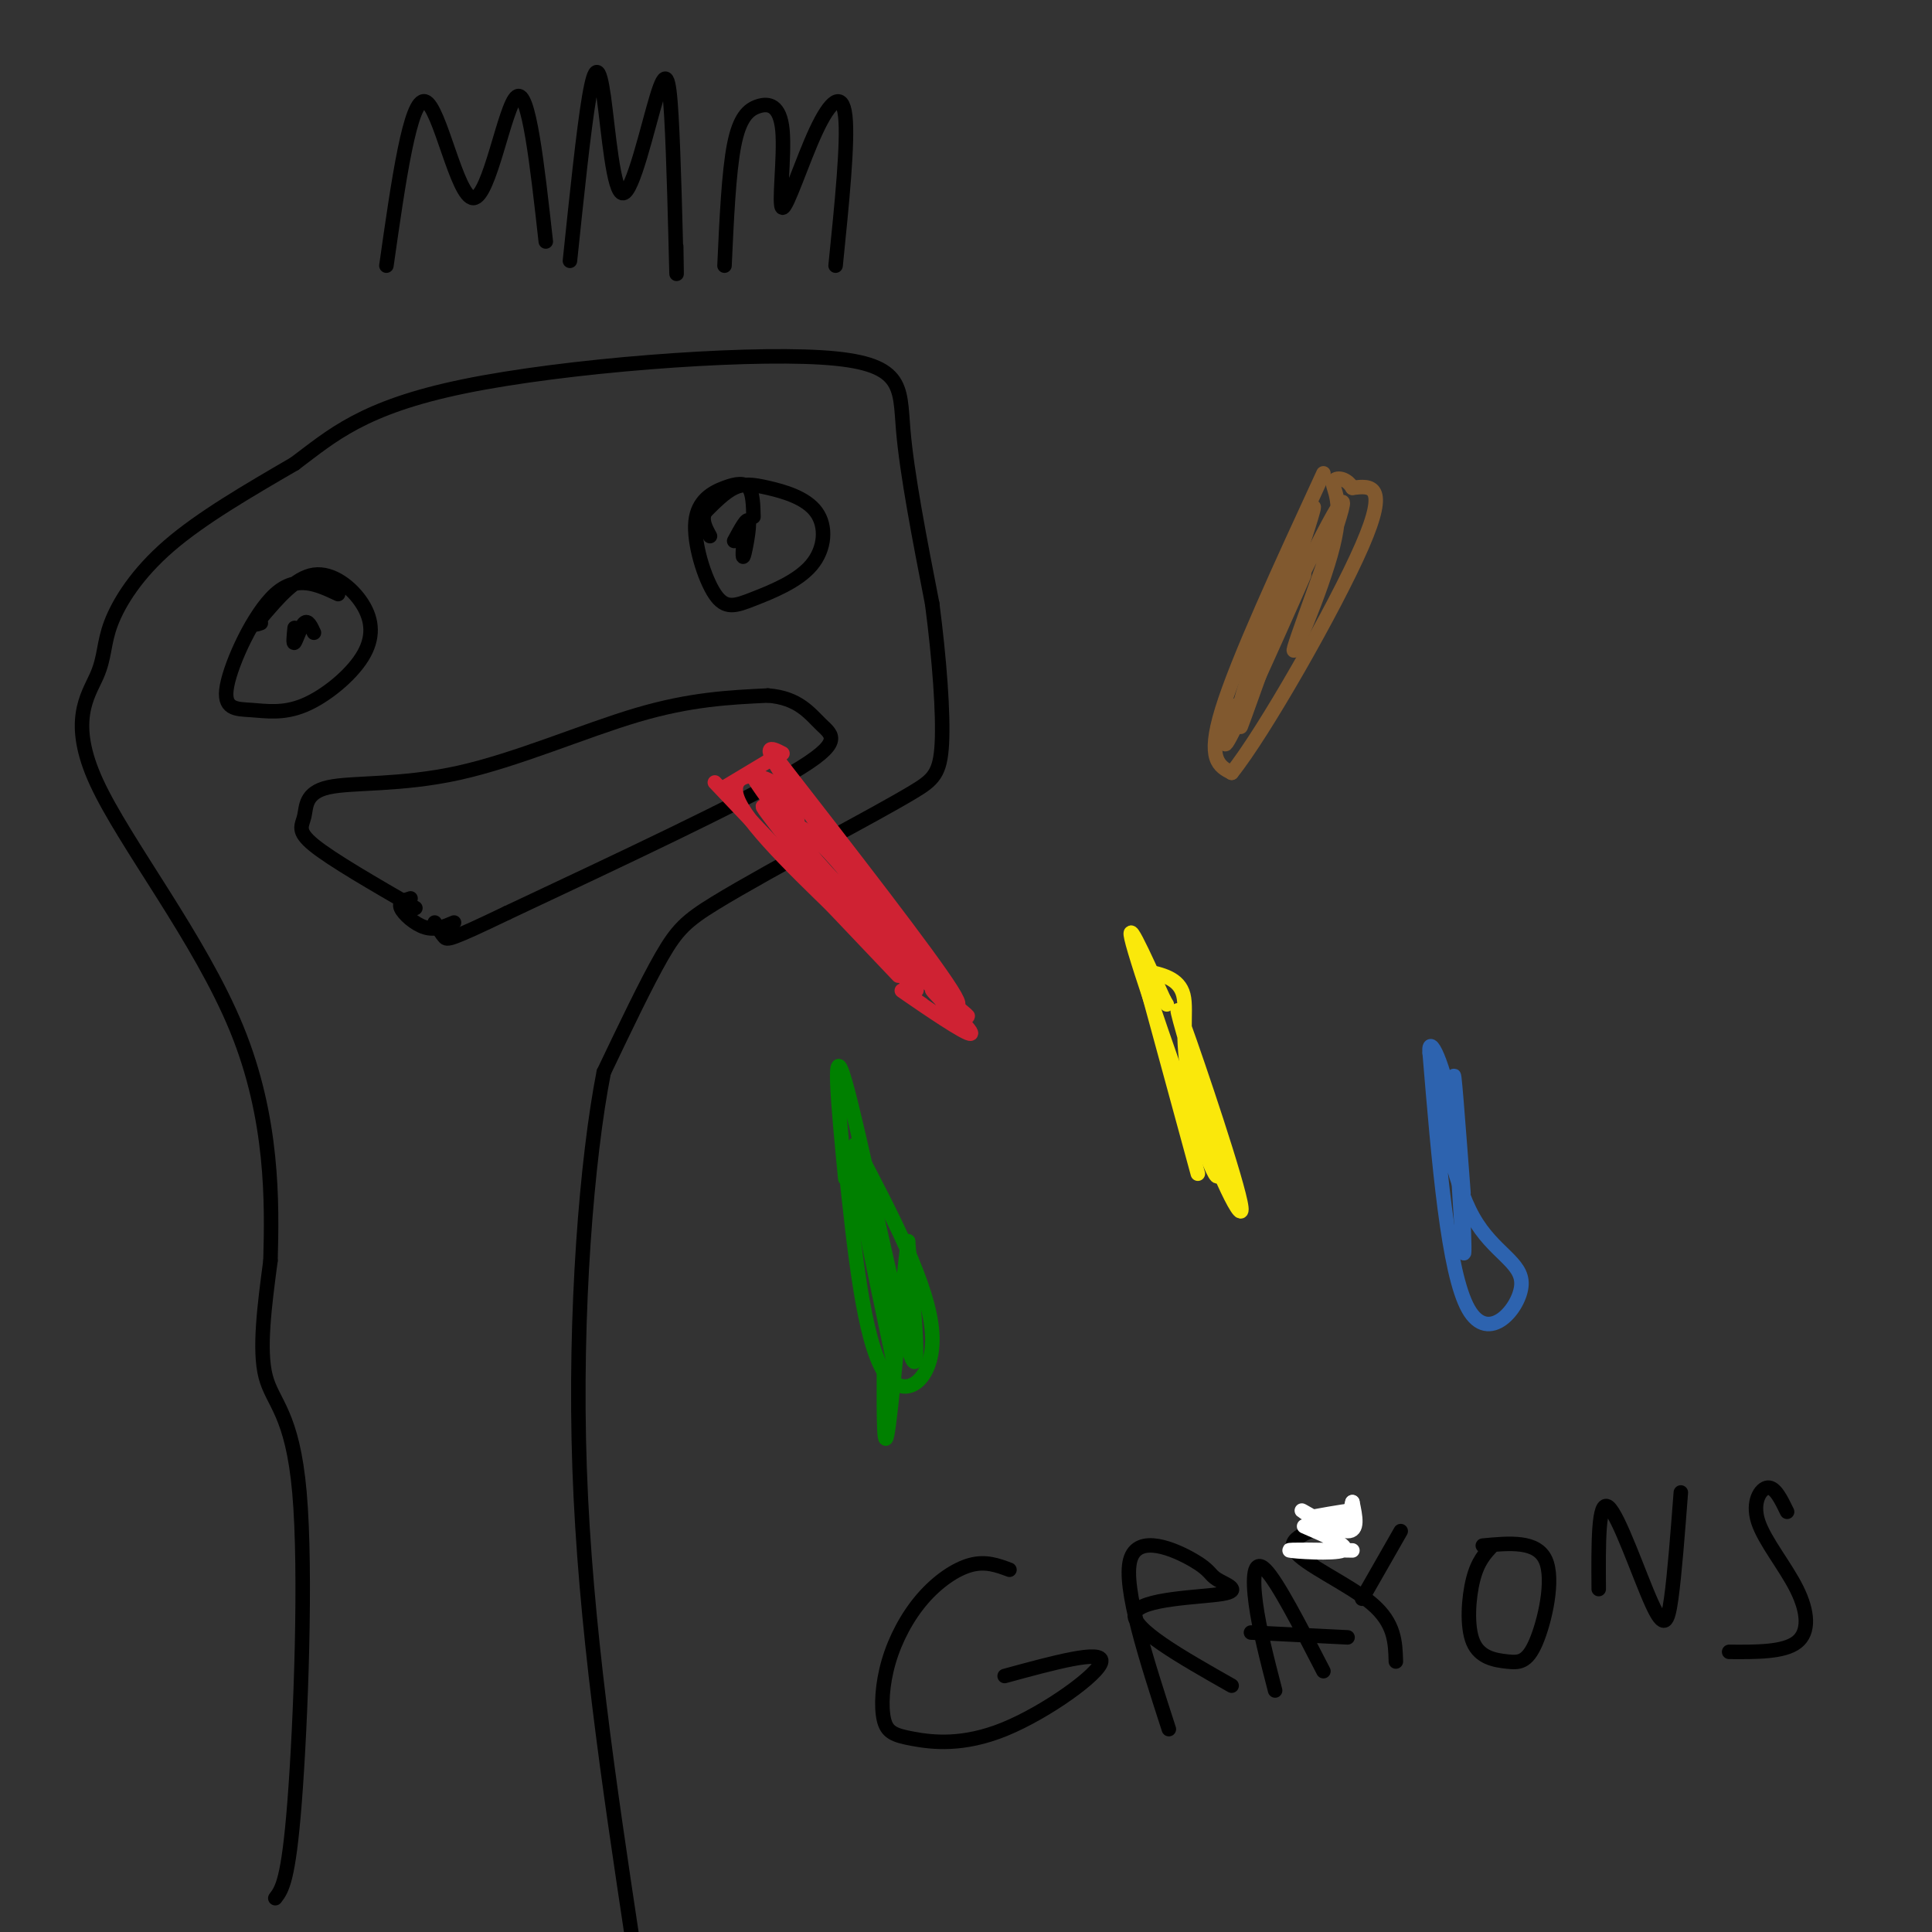 <svg viewBox='0 0 400 400' version='1.1' xmlns='http://www.w3.org/2000/svg' xmlns:xlink='http://www.w3.org/1999/xlink'><rect x="0" y="0" width="400" height="400" fill="#333333" stroke="none"/><g fill='none' stroke='#000000' stroke-width='3' stroke-linecap='round' stroke-linejoin='round'><path d='M57,393c1.363,-1.786 2.726,-3.571 4,-20c1.274,-16.429 2.458,-47.500 1,-64c-1.458,-16.500 -5.560,-18.429 -7,-24c-1.440,-5.571 -0.220,-14.786 1,-24'/><path d='M56,261c0.324,-11.814 0.634,-29.348 -7,-48c-7.634,-18.652 -23.211,-38.420 -29,-51c-5.789,-12.580 -1.789,-17.970 0,-22c1.789,-4.030 1.366,-6.700 3,-11c1.634,-4.300 5.324,-10.228 12,-16c6.676,-5.772 16.338,-11.386 26,-17'/><path d='M61,96c7.716,-5.766 14.006,-11.679 35,-16c20.994,-4.321 56.691,-7.048 74,-6c17.309,1.048 16.231,5.871 17,15c0.769,9.129 3.384,22.565 6,36'/><path d='M193,125c1.524,11.655 2.333,22.792 2,29c-0.333,6.208 -1.810,7.488 -6,10c-4.190,2.512 -11.095,6.256 -18,10'/><path d='M171,174c-7.476,4.119 -17.167,9.417 -23,13c-5.833,3.583 -7.810,5.452 -11,11c-3.190,5.548 -7.595,14.774 -12,24'/><path d='M125,222c-3.467,17.600 -6.133,49.600 -5,82c1.133,32.400 6.067,65.200 11,98'/><path d='M86,188c-8.649,-4.997 -17.298,-9.993 -21,-13c-3.702,-3.007 -2.456,-4.024 -2,-6c0.456,-1.976 0.122,-4.911 5,-6c4.878,-1.089 14.967,-0.332 27,-3c12.033,-2.668 26.009,-8.762 37,-12c10.991,-3.238 18.995,-3.619 27,-4'/><path d='M159,144c6.321,0.488 8.625,3.708 11,6c2.375,2.292 4.821,3.655 -6,10c-10.821,6.345 -34.911,17.673 -59,29'/><path d='M105,189c-11.978,5.756 -12.422,5.644 -13,5c-0.578,-0.644 -1.289,-1.822 -2,-3'/><path d='M85,186c-1.267,0.378 -2.533,0.756 -2,2c0.533,1.244 2.867,3.356 5,4c2.133,0.644 4.067,-0.178 6,-1'/><path d='M70,123c-4.275,-2.008 -8.549,-4.017 -13,0c-4.451,4.017 -9.077,14.059 -10,19c-0.923,4.941 1.857,4.781 5,5c3.143,0.219 6.649,0.818 11,-1c4.351,-1.818 9.548,-6.054 12,-10c2.452,-3.946 2.160,-7.601 0,-11c-2.160,-3.399 -6.189,-6.543 -10,-6c-3.811,0.543 -7.406,4.771 -11,9'/><path d='M54,128c-1.833,1.667 -0.917,1.333 0,1'/><path d='M61,130c-0.178,1.756 -0.356,3.511 0,3c0.356,-0.511 1.244,-3.289 2,-4c0.756,-0.711 1.378,0.644 2,2'/><path d='M156,107c-0.060,-2.441 -0.120,-4.881 -1,-6c-0.880,-1.119 -2.580,-0.915 -5,0c-2.420,0.915 -5.562,2.542 -6,7c-0.438,4.458 1.826,11.748 4,15c2.174,3.252 4.257,2.465 8,1c3.743,-1.465 9.147,-3.608 12,-7c2.853,-3.392 3.157,-8.033 1,-11c-2.157,-2.967 -6.773,-4.260 -10,-5c-3.227,-0.740 -5.065,-0.926 -7,0c-1.935,0.926 -3.968,2.963 -6,5'/><path d='M146,106c-0.833,1.667 0.083,3.333 1,5'/><path d='M154,111c-0.178,2.556 -0.356,5.111 0,4c0.356,-1.111 1.244,-5.889 1,-7c-0.244,-1.111 -1.622,1.444 -3,4'/></g>
<g fill='none' stroke='#cf2233' stroke-width='3' stroke-linecap='round' stroke-linejoin='round'><path d='M150,163c0.000,0.000 10.000,-6.000 10,-6'/><path d='M148,162c0.000,0.000 38.000,40.000 38,40'/><path d='M162,156c-2.417,-1.250 -4.833,-2.500 1,6c5.833,8.500 19.917,26.750 34,45'/><path d='M160,156c16.250,20.917 32.500,41.833 37,49c4.500,7.167 -2.750,0.583 -10,-6'/><path d='M186,198c3.267,5.533 6.533,11.067 0,3c-6.533,-8.067 -22.867,-29.733 -28,-37c-5.133,-7.267 0.933,-0.133 7,7'/><path d='M165,171c0.667,-0.869 -1.167,-6.542 -5,-9c-3.833,-2.458 -9.667,-1.702 -7,4c2.667,5.702 13.833,16.351 25,27'/><path d='M178,193c-2.525,-3.804 -21.337,-26.815 -20,-26c1.337,0.815 22.822,25.456 28,30c5.178,4.544 -5.952,-11.007 -13,-19c-7.048,-7.993 -10.014,-8.426 -8,-5c2.014,3.426 9.007,10.713 16,18'/><path d='M181,191c4.333,4.667 7.167,7.333 10,10'/><path d='M191,208c-3.046,-2.069 -6.093,-4.137 -3,-2c3.093,2.137 12.324,8.480 13,8c0.676,-0.480 -7.203,-7.783 -8,-9c-0.797,-1.217 5.486,3.652 7,5c1.514,1.348 -1.743,-0.826 -5,-3'/><path d='M195,207c-0.167,0.500 1.917,3.250 4,6'/></g>
<g fill='none' stroke='#81592f' stroke-width='3' stroke-linecap='round' stroke-linejoin='round'><path d='M274,98c-8.917,19.333 -17.833,38.667 -21,49c-3.167,10.333 -0.583,11.667 2,13'/><path d='M255,160c6.400,-7.889 21.400,-34.111 27,-47c5.600,-12.889 1.800,-12.444 -2,-12'/><path d='M280,101c-1.406,-2.368 -3.921,-2.286 -4,-1c-0.079,1.286 2.278,3.778 0,13c-2.278,9.222 -9.190,25.175 -8,21c1.190,-4.175 10.483,-28.479 10,-30c-0.483,-1.521 -10.741,19.739 -21,41'/><path d='M257,145c1.268,-6.027 14.938,-41.595 15,-40c0.062,1.595 -13.483,40.352 -15,45c-1.517,4.648 8.995,-24.815 11,-31c2.005,-6.185 -4.498,10.907 -11,28'/><path d='M257,147c2.071,-3.893 12.750,-27.625 13,-28c0.250,-0.375 -9.929,22.607 -14,31c-4.071,8.393 -2.036,2.196 0,-4'/></g>
<g fill='none' stroke='#fae80b' stroke-width='3' stroke-linecap='round' stroke-linejoin='round'><path d='M236,199c0.000,0.000 12.000,44.000 12,44'/><path d='M237,201c3.558,0.754 7.116,1.509 8,5c0.884,3.491 -0.907,9.719 2,21c2.907,11.281 10.514,27.614 10,23c-0.514,-4.614 -9.147,-30.175 -12,-38c-2.853,-7.825 0.073,2.088 3,12'/><path d='M248,224c2.167,8.726 6.083,24.542 3,18c-3.083,-6.542 -13.167,-35.440 -16,-45c-2.833,-9.560 1.583,0.220 6,10'/><path d='M241,207c1.000,1.667 0.500,0.833 0,0'/></g>
<g fill='none' stroke='#008000' stroke-width='3' stroke-linecap='round' stroke-linejoin='round'><path d='M175,241c1.911,18.178 3.822,36.356 8,43c4.178,6.644 10.622,1.756 10,-8c-0.622,-9.756 -8.311,-24.378 -16,-39'/><path d='M177,237c-1.333,1.000 3.333,23.000 8,45'/><path d='M185,282c0.667,2.000 -1.667,-15.500 -4,-33'/><path d='M175,244c-1.444,-15.044 -2.889,-30.089 0,-20c2.889,10.089 10.111,45.311 13,55c2.889,9.689 1.444,-6.156 0,-22'/><path d='M188,257c-0.844,5.511 -2.956,30.289 -4,38c-1.044,7.711 -1.022,-1.644 -1,-11'/></g>
<g fill='none' stroke='#2d63af' stroke-width='3' stroke-linecap='round' stroke-linejoin='round'><path d='M296,218c1.893,22.750 3.786,45.500 8,53c4.214,7.500 10.750,-0.250 11,-5c0.250,-4.750 -5.786,-6.500 -10,-14c-4.214,-7.500 -6.607,-20.750 -9,-34'/><path d='M296,218c-0.419,-4.357 3.032,1.750 5,14c1.968,12.250 2.453,30.644 2,27c-0.453,-3.644 -1.844,-29.327 -2,-35c-0.156,-5.673 0.922,8.663 2,23'/></g>
<g fill='none' stroke='#000000' stroke-width='3' stroke-linecap='round' stroke-linejoin='round'><path d='M80,55c2.482,-17.435 4.964,-34.869 8,-34c3.036,0.869 6.625,20.042 10,20c3.375,-0.042 6.536,-19.298 9,-21c2.464,-1.702 4.232,14.149 6,30'/><path d='M118,54c1.421,-13.609 2.843,-27.219 4,-34c1.157,-6.781 2.051,-6.734 3,0c0.949,6.734 1.953,20.155 4,20c2.047,-0.155 5.136,-13.887 7,-20c1.864,-6.113 2.502,-4.607 3,4c0.498,8.607 0.857,24.316 1,30c0.143,5.684 0.072,1.342 0,-3'/><path d='M150,55c0.442,-9.668 0.885,-19.336 2,-25c1.115,-5.664 2.904,-7.323 5,-8c2.096,-0.677 4.501,-0.372 5,5c0.499,5.372 -0.907,15.811 0,16c0.907,0.189 4.129,-9.872 7,-16c2.871,-6.128 5.392,-8.322 6,-3c0.608,5.322 -0.696,18.161 -2,31'/><path d='M209,325c-2.447,-0.911 -4.895,-1.822 -8,-1c-3.105,0.822 -6.869,3.376 -10,7c-3.131,3.624 -5.630,8.318 -7,13c-1.370,4.682 -1.610,9.351 -1,12c0.610,2.649 2.071,3.277 6,4c3.929,0.723 10.327,1.541 19,-2c8.673,-3.541 19.621,-11.440 20,-14c0.379,-2.560 -9.810,0.220 -20,3'/><path d='M242,358c-4.757,-14.694 -9.514,-29.387 -8,-35c1.514,-5.613 9.298,-2.145 13,0c3.702,2.145 3.322,2.967 5,4c1.678,1.033 5.413,2.278 1,3c-4.413,0.722 -16.975,0.921 -18,4c-1.025,3.079 9.488,9.040 20,15'/><path d='M264,350c-1.644,-6.356 -3.289,-12.711 -4,-18c-0.711,-5.289 -0.489,-9.511 2,-7c2.489,2.511 7.244,11.756 12,21'/><path d='M259,338c0.000,0.000 20.000,1.000 20,1'/><path d='M289,344c-0.111,-3.978 -0.222,-7.956 -5,-12c-4.778,-4.044 -14.222,-8.156 -16,-11c-1.778,-2.844 4.111,-4.422 10,-6'/><path d='M282,331c0.000,0.000 8.000,-14.000 8,-14'/><path d='M309,320c-1.517,1.605 -3.034,3.210 -4,7c-0.966,3.790 -1.380,9.764 0,13c1.380,3.236 4.556,3.733 7,4c2.444,0.267 4.158,0.303 6,-4c1.842,-4.303 3.812,-12.944 2,-17c-1.812,-4.056 -7.406,-3.528 -13,-3'/><path d='M331,329c-0.065,-9.345 -0.131,-18.690 2,-17c2.131,1.690 6.458,14.417 9,20c2.542,5.583 3.298,4.024 4,-1c0.702,-5.024 1.351,-13.512 2,-22'/><path d='M370,313c-1.244,-2.566 -2.488,-5.132 -4,-5c-1.512,0.132 -3.292,2.963 -2,7c1.292,4.037 5.656,9.279 8,14c2.344,4.721 2.670,8.920 0,11c-2.670,2.080 -8.335,2.040 -14,2'/></g>
<g fill='none' stroke='#ffffff' stroke-width='3' stroke-linecap='round' stroke-linejoin='round'><path d='M280,311c0.000,0.000 -1.000,4.000 -1,4'/><path d='M280,311c0.644,3.022 1.289,6.044 -1,6c-2.289,-0.044 -7.511,-3.156 -9,-4c-1.489,-0.844 0.756,0.578 3,2'/><path d='M273,315c1.844,0.000 4.956,-1.000 5,-1c0.044,0.000 -2.978,1.000 -6,2'/><path d='M272,316c1.200,-0.400 7.200,-2.400 8,-3c0.800,-0.600 -3.600,0.200 -8,1'/><path d='M270,316c4.889,2.111 9.778,4.222 8,5c-1.778,0.778 -10.222,0.222 -11,0c-0.778,-0.222 6.111,-0.111 13,0'/></g>
</svg>